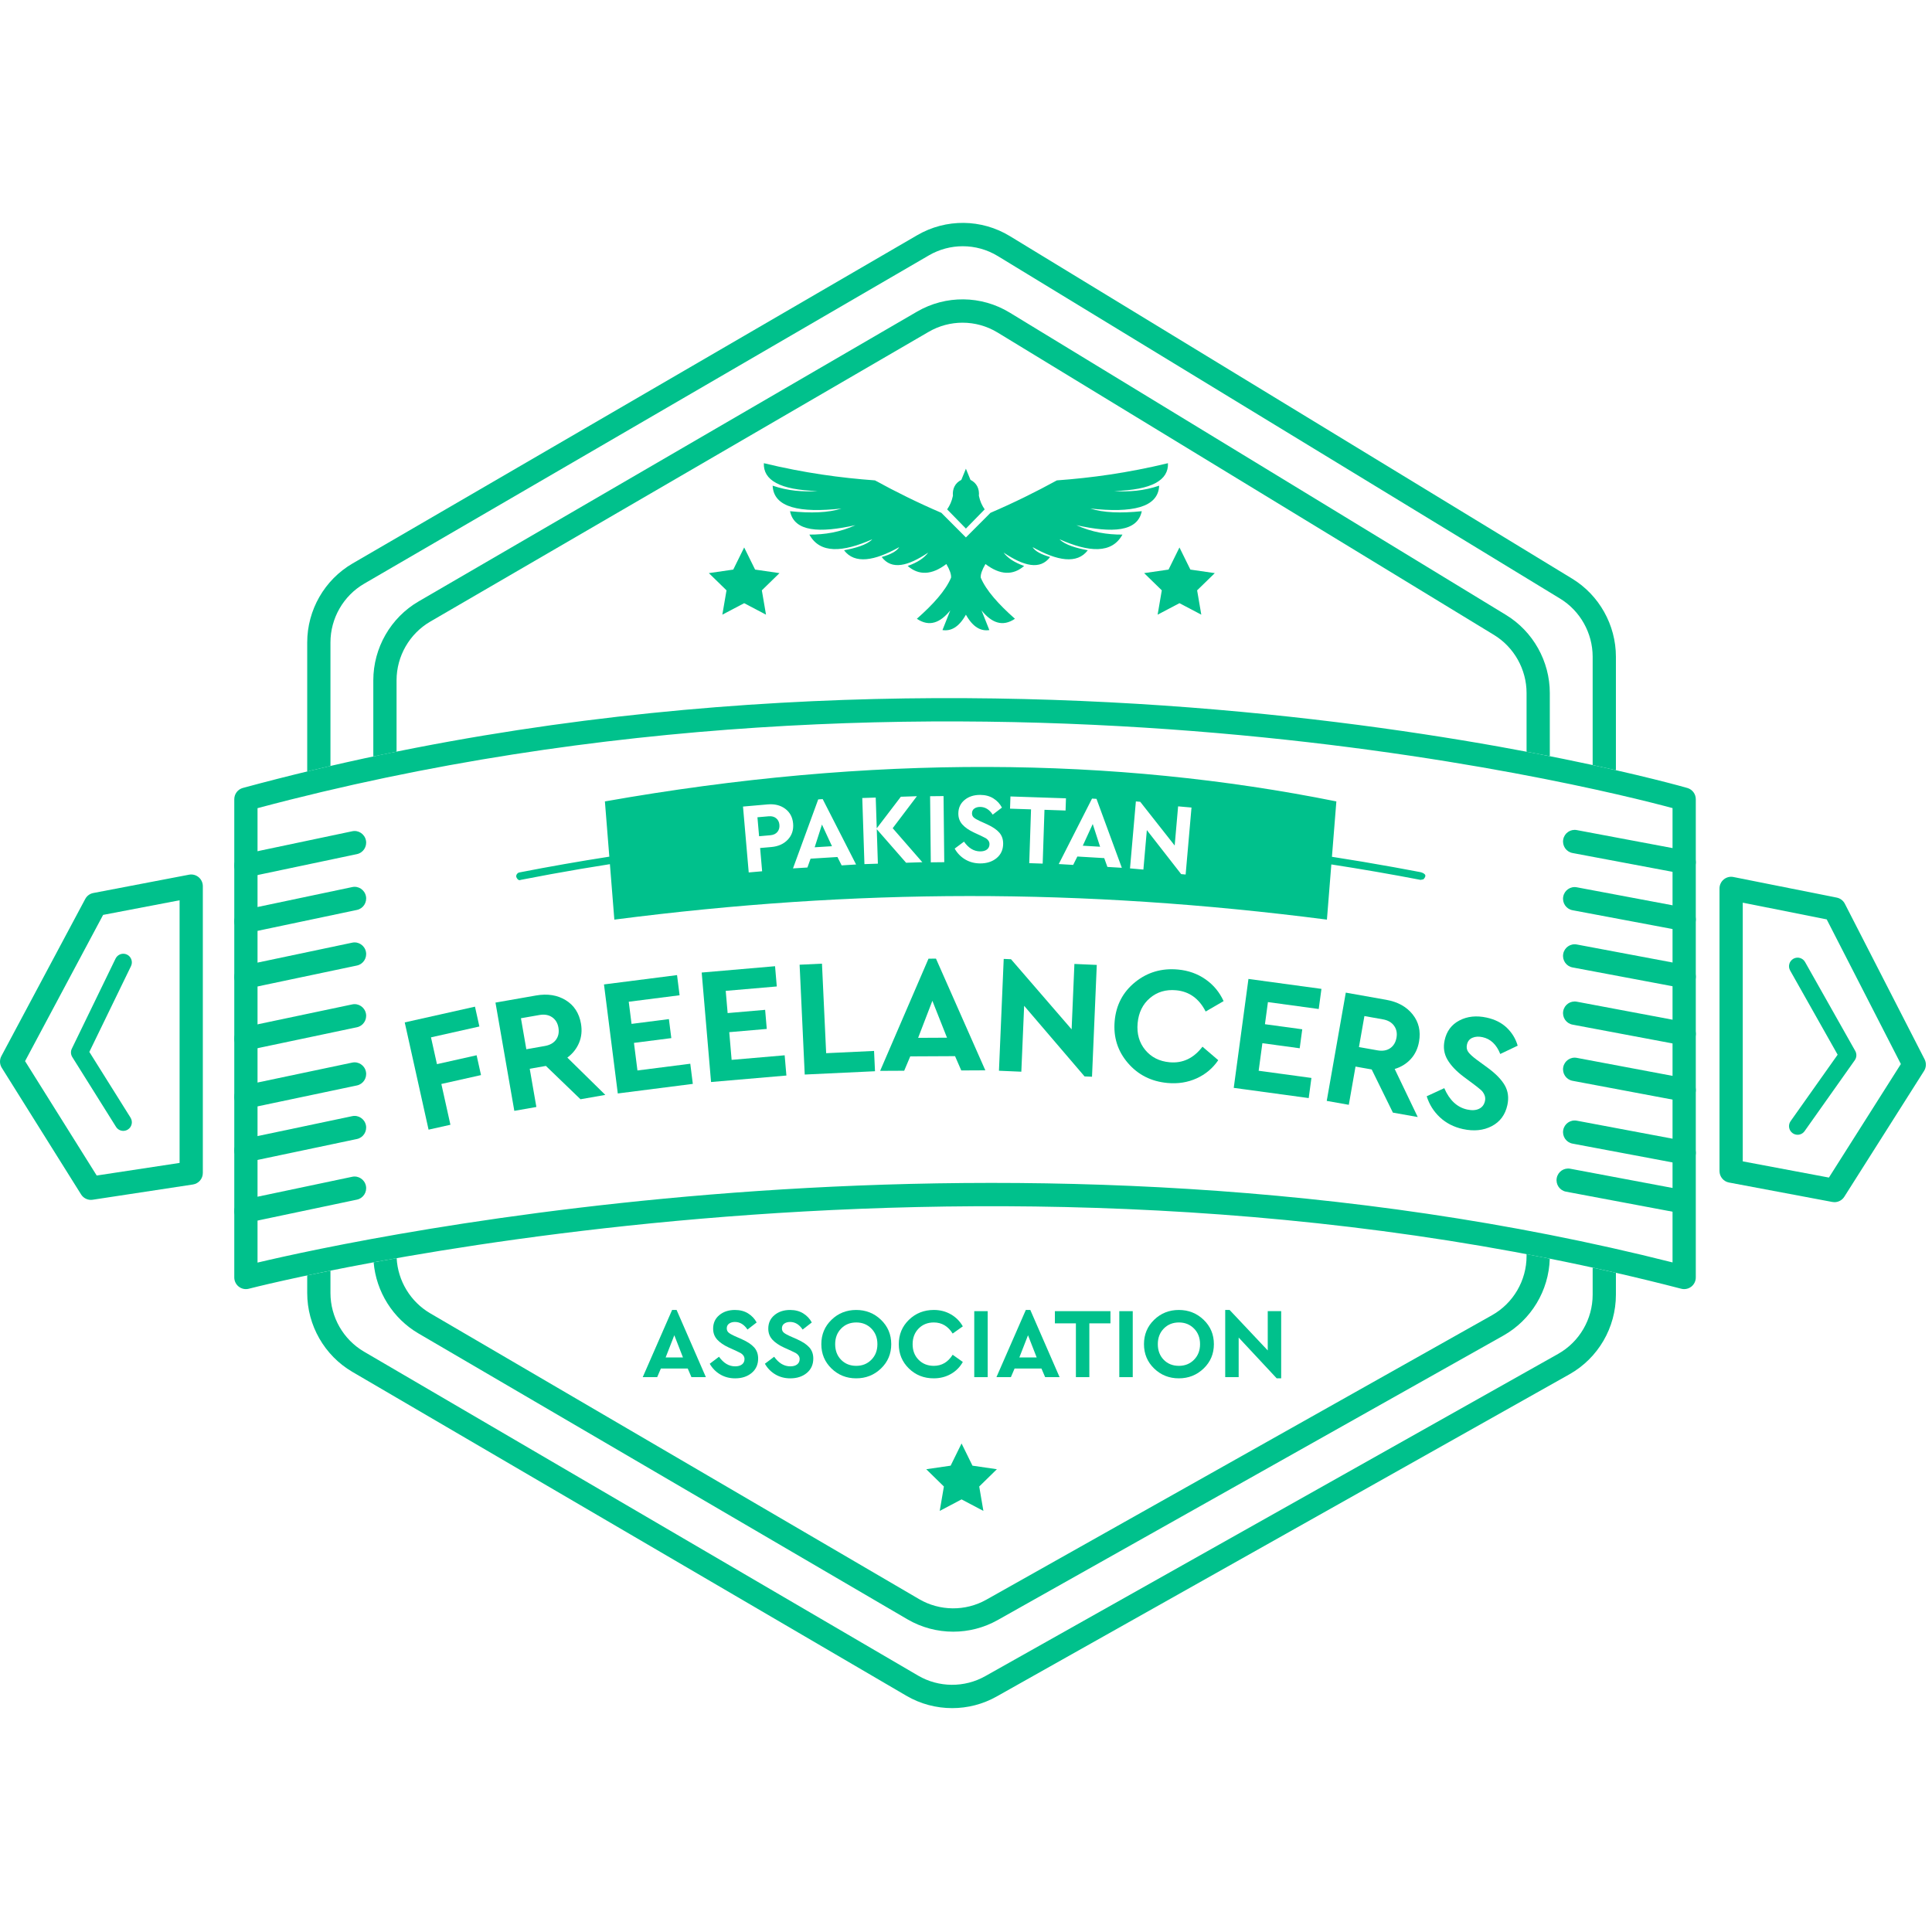 <?xml version="1.0" encoding="UTF-8" standalone="no"?>
<!DOCTYPE svg PUBLIC "-//W3C//DTD SVG 1.1//EN" "http://www.w3.org/Graphics/SVG/1.1/DTD/svg11.dtd">
<svg width="100%" height="100%" viewBox="0 0 1024 1024" version="1.1" xmlns="http://www.w3.org/2000/svg" xmlns:xlink="http://www.w3.org/1999/xlink" xml:space="preserve" xmlns:serif="http://www.serif.com/" style="fill-rule:evenodd;clip-rule:evenodd;stroke-linejoin:round;stroke-miterlimit:2;">
    <g id="Artboard1" transform="matrix(5.851,0,0,7.585,0,0)">
        <rect x="0" y="0" width="175" height="135" style="fill:none;"/>
        <clipPath id="_clip1">
            <rect x="0" y="0" width="175" height="135"/>
        </clipPath>
        <g clip-path="url(#_clip1)">
            <g transform="matrix(1.296,0,0,1,-1.13687e-13,0)">
                <circle cx="67.5" cy="67.5" r="67.5" style="fill:none;"/>
            </g>
            <g id="Hexagons" transform="matrix(1.002,0,0,0.776,-1.13687e-13,15.575)">
                <path d="M143.985,94.076C144.685,94.228 145.386,94.384 146.087,94.543L146.087,96.514C146.087,99.483 144.478,102.229 141.888,103.681L90.096,132.7C88.853,133.396 87.467,133.743 86.081,133.743C84.649,133.743 83.217,133.373 81.946,132.632L31.855,103.463C29.337,101.997 27.774,99.277 27.774,96.364L27.774,94.778C28.42,94.642 29.121,94.498 29.875,94.347L29.875,96.364C29.875,98.531 31.039,100.556 32.913,101.646L83.004,130.816C84.866,131.9 87.189,131.919 89.068,130.866L140.86,101.847C142.788,100.767 143.985,98.724 143.985,96.514L143.985,94.076ZM27.774,49.398L27.774,37.779C27.774,34.858 29.344,32.134 31.872,30.67L82.923,1.107C85.523,-0.399 88.733,-0.366 91.302,1.193L142.133,32.037C144.572,33.516 146.087,36.207 146.087,39.06L146.087,49.284C145.432,49.136 144.731,48.981 143.985,48.821L143.985,39.06C143.985,36.937 142.858,34.935 141.043,33.833L90.211,2.99C89.237,2.398 88.139,2.102 87.04,2.102C85.982,2.102 84.925,2.376 83.976,2.926L32.926,32.488C31.044,33.578 29.875,35.605 29.875,37.779L29.875,48.903C29.175,49.064 28.475,49.229 27.774,49.398Z" style="fill:rgb(0,193,140);fill-rule:nonzero;"/>
                <path d="M138.01,92.863C138.709,92.995 139.408,93.13 140.107,93.269C140.023,96.146 138.432,98.784 135.912,100.197L90.19,125.816C88.948,126.511 87.562,126.859 86.176,126.859C84.744,126.859 83.312,126.488 82.041,125.748L37.83,100.003C35.513,98.653 34.005,96.243 33.779,93.598C34.446,93.475 35.14,93.35 35.86,93.224C35.968,95.268 37.108,97.149 38.888,98.187L83.098,123.931C84.96,125.015 87.284,125.034 89.163,123.982L134.885,98.363C136.812,97.283 138.01,95.239 138.01,93.03L138.01,92.863ZM33.749,48.047L33.749,41.192C33.749,38.271 35.319,35.547 37.848,34.083L82.903,7.992C85.503,6.486 88.713,6.519 91.282,8.078L136.158,35.308C138.597,36.787 140.111,39.479 140.111,42.331L140.111,48.023C139.435,47.89 138.735,47.755 138.01,47.619L138.01,42.331C138.01,40.209 136.882,38.206 135.068,37.105L90.191,9.875C89.217,9.283 88.119,8.987 87.02,8.987C85.963,8.987 84.905,9.261 83.956,9.811L38.901,35.902C37.02,36.991 35.851,39.018 35.851,41.192L35.851,47.612C35.151,47.753 34.45,47.898 33.749,48.047Z" style="fill:rgb(0,193,140);fill-rule:nonzero;"/>
            </g>
            <g id="Left-Chevron" serif:id="Left Chevron" transform="matrix(1.002,0,0,0.776,-1.13687e-13,15.575)">
                <g transform="matrix(1,0,0,1,2.266,71.128)">
                    <path d="M0,4.354L6.477,14.655L13.97,13.52L13.97,-10.131L7.056,-8.814L0,4.354ZM5.954,16.848C5.596,16.848 5.259,16.666 5.064,16.357L-2.104,4.956C-2.306,4.636 -2.319,4.232 -2.141,3.9L5.44,-10.249C5.59,-10.529 5.858,-10.726 6.169,-10.785L14.824,-12.434C15.131,-12.494 15.449,-12.41 15.69,-12.211C15.932,-12.011 16.071,-11.714 16.071,-11.401L16.071,14.423C16.071,14.943 15.692,15.384 15.178,15.462L6.111,16.836C6.059,16.844 6.006,16.848 5.954,16.848" style="fill:rgb(0,193,140);fill-rule:nonzero;"/>
                </g>
                <g transform="matrix(1,0,0,1,11.146,65.703)">
                    <path d="M0,16.059C-0.258,16.059 -0.51,15.931 -0.658,15.696L-4.612,9.41C-4.754,9.183 -4.77,8.898 -4.652,8.657L-0.698,0.545C-0.51,0.16 -0.045,0 0.339,0.187C0.724,0.375 0.884,0.839 0.696,1.225L-3.069,8.949L0.656,14.87C0.884,15.233 0.775,15.712 0.412,15.94C0.284,16.02 0.141,16.059 0,16.059" style="fill:rgb(0,193,140);fill-rule:nonzero;"/>
                </g>
            </g>
            <g id="Right-Chevron" serif:id="Right Chevron" transform="matrix(1.002,0,0,0.776,-1.13687e-13,15.575)">
                <g transform="matrix(1,0,0,1,157.555,62.514)">
                    <path d="M0,21.994L7.788,23.453L14.294,13.229L7.59,0.205L0,-1.301L0,21.994ZM8.292,25.668C8.229,25.668 8.164,25.662 8.099,25.65L-1.245,23.899C-1.742,23.806 -2.102,23.372 -2.102,22.866L-2.102,-2.581C-2.102,-2.896 -1.961,-3.194 -1.718,-3.393C-1.474,-3.593 -1.153,-3.674 -0.846,-3.612L8.497,-1.757C8.812,-1.695 9.08,-1.493 9.227,-1.208L16.439,12.804C16.61,13.136 16.591,13.534 16.391,13.848L9.179,25.182C8.984,25.489 8.647,25.668 8.292,25.668" style="fill:rgb(0,193,140);fill-rule:nonzero;"/>
                </g>
                <g transform="matrix(1,0,0,1,162.512,66.053)">
                    <path d="M0,16.06C-0.156,16.06 -0.312,16.013 -0.449,15.916C-0.798,15.668 -0.88,15.184 -0.632,14.835L3.621,8.85L-0.674,1.268C-0.886,0.895 -0.754,0.422 -0.382,0.211C-0.011,0 0.464,0.13 0.675,0.503L5.214,8.514C5.362,8.776 5.346,9.1 5.171,9.346L0.633,15.733C0.481,15.946 0.243,16.06 0,16.06" style="fill:rgb(0,193,140);fill-rule:nonzero;"/>
                </g>
            </g>
            <g id="Banner" transform="matrix(1.002,0,0,0.776,-1.13687e-13,15.575)">
                <g transform="matrix(1,0,0,1,23.282,76.127)">
                    <path d="M0,-23.424L0,17.496C9.485,15.257 68.531,2.545 127.925,17.481L127.925,-23.43C120.646,-25.384 62.223,-39.975 0,-23.424M128.976,19.885C128.888,19.885 128.8,19.874 128.713,19.851C64.317,3.215 -0.142,19.682 -0.785,19.85C-1.1,19.932 -1.435,19.865 -1.693,19.665C-1.951,19.467 -2.102,19.159 -2.102,18.834L-2.102,-24.23C-2.102,-24.705 -1.783,-25.121 -1.325,-25.245C65.735,-43.356 128.642,-25.423 129.271,-25.239C129.719,-25.108 130.027,-24.697 130.027,-24.23L130.027,18.834C130.027,19.159 129.876,19.466 129.62,19.665C129.434,19.809 129.207,19.885 128.976,19.885" style="fill:rgb(0,193,140);fill-rule:nonzero;"/>
                </g>
                <g transform="matrix(1,0,0,1,152.259,54.569)">
                    <path d="M0,4.046C-0.064,4.046 -0.129,4.04 -0.194,4.027L-10.095,2.173C-10.666,2.067 -11.041,1.517 -10.934,0.947C-10.828,0.377 -10.28,0 -9.708,0.108L0.192,1.962C0.763,2.068 1.139,2.618 1.032,3.188C0.937,3.693 0.496,4.046 0,4.046" style="fill:rgb(0,193,140);fill-rule:nonzero;"/>
                </g>
                <g transform="matrix(1,0,0,1,152.259,59.721)">
                    <path d="M0,4.045C-0.064,4.045 -0.129,4.039 -0.194,4.026L-10.095,2.172C-10.666,2.066 -11.041,1.516 -10.934,0.946C-10.828,0.376 -10.28,0 -9.708,0.107L0.192,1.961C0.763,2.067 1.139,2.617 1.032,3.187C0.937,3.692 0.496,4.045 0,4.045" style="fill:rgb(0,193,140);fill-rule:nonzero;"/>
                </g>
                <g transform="matrix(1,0,0,1,152.259,64.872)">
                    <path d="M0,4.045C-0.064,4.045 -0.129,4.039 -0.194,4.026L-10.095,2.172C-10.666,2.066 -11.041,1.516 -10.934,0.946C-10.828,0.376 -10.28,0 -9.708,0.107L0.192,1.961C0.763,2.067 1.139,2.617 1.032,3.187C0.937,3.692 0.496,4.045 0,4.045" style="fill:rgb(0,193,140);fill-rule:nonzero;"/>
                </g>
                <g transform="matrix(1,0,0,1,152.259,70.024)">
                    <path d="M0,4.044C-0.064,4.044 -0.129,4.038 -0.194,4.025L-10.095,2.171C-10.666,2.065 -11.041,1.515 -10.934,0.945C-10.828,0.374 -10.28,0 -9.708,0.106L0.192,1.96C0.763,2.066 1.139,2.616 1.032,3.186C0.937,3.691 0.496,4.044 0,4.044" style="fill:rgb(0,193,140);fill-rule:nonzero;"/>
                </g>
                <g transform="matrix(1,0,0,1,152.259,75.081)">
                    <path d="M0,4.045C-0.064,4.045 -0.129,4.039 -0.194,4.026L-10.095,2.172C-10.666,2.066 -11.041,1.516 -10.934,0.946C-10.828,0.376 -10.28,0 -9.708,0.107L0.192,1.961C0.763,2.067 1.139,2.617 1.032,3.187C0.937,3.692 0.496,4.045 0,4.045" style="fill:rgb(0,193,140);fill-rule:nonzero;"/>
                </g>
                <g transform="matrix(1,0,0,1,152.259,80.738)">
                    <path d="M0,4.045C-0.064,4.045 -0.129,4.039 -0.194,4.026L-10.095,2.172C-10.666,2.066 -11.041,1.516 -10.934,0.946C-10.828,0.376 -10.28,0 -9.708,0.107L0.192,1.961C0.763,2.067 1.139,2.617 1.032,3.187C0.937,3.692 0.496,4.045 0,4.045" style="fill:rgb(0,193,140);fill-rule:nonzero;"/>
                </g>
                <g transform="matrix(1,0,0,1,151.671,85.064)">
                    <path d="M0,4.046C-0.064,4.046 -0.129,4.04 -0.194,4.027L-10.095,2.173C-10.666,2.067 -11.041,1.517 -10.934,0.947C-10.828,0.377 -10.282,0 -9.708,0.108L0.192,1.962C0.763,2.068 1.139,2.618 1.032,3.188C0.937,3.693 0.496,4.046 0,4.046" style="fill:rgb(0,193,140);fill-rule:nonzero;"/>
                </g>
                <g transform="matrix(1,0,0,1,22.23,54.658)">
                    <path d="M0,4.266C-0.487,4.266 -0.924,3.926 -1.027,3.431C-1.146,2.863 -0.783,2.306 -0.215,2.186L9.607,0.126C10.174,0 10.732,0.371 10.851,0.938C10.97,1.506 10.606,2.063 10.039,2.183L0.217,4.243C0.144,4.259 0.071,4.266 0,4.266" style="fill:rgb(0,193,140);fill-rule:nonzero;"/>
                </g>
                <g transform="matrix(1,0,0,1,22.23,59.684)">
                    <path d="M0,4.266C-0.487,4.266 -0.924,3.926 -1.027,3.431C-1.146,2.863 -0.783,2.306 -0.215,2.186L9.607,0.126C10.174,0 10.732,0.37 10.851,0.938C10.97,1.506 10.606,2.063 10.039,2.183L0.217,4.243C0.144,4.259 0.071,4.266 0,4.266" style="fill:rgb(0,193,140);fill-rule:nonzero;"/>
                </g>
                <g transform="matrix(1,0,0,1,22.23,64.692)">
                    <path d="M0,4.264C-0.487,4.264 -0.924,3.924 -1.027,3.429C-1.146,2.861 -0.783,2.304 -0.215,2.184L9.607,0.124C10.174,0 10.732,0.368 10.851,0.936C10.97,1.504 10.606,2.061 10.039,2.181L0.217,4.241C0.144,4.257 0.071,4.264 0,4.264" style="fill:rgb(0,193,140);fill-rule:nonzero;"/>
                </g>
                <g transform="matrix(1,0,0,1,22.23,70.25)">
                    <path d="M0,4.265C-0.487,4.265 -0.924,3.925 -1.027,3.43C-1.146,2.862 -0.783,2.305 -0.215,2.185L9.607,0.125C10.174,0 10.732,0.369 10.851,0.937C10.97,1.505 10.606,2.062 10.039,2.182L0.217,4.242C0.144,4.258 0.071,4.265 0,4.265" style="fill:rgb(0,193,140);fill-rule:nonzero;"/>
                </g>
                <g transform="matrix(1,0,0,1,22.23,75.491)">
                    <path d="M0,4.264C-0.487,4.264 -0.924,3.924 -1.027,3.429C-1.146,2.861 -0.783,2.304 -0.215,2.184L9.607,0.124C10.174,0 10.732,0.368 10.851,0.936C10.97,1.504 10.606,2.061 10.039,2.181L0.217,4.241C0.144,4.257 0.071,4.264 0,4.264" style="fill:rgb(0,193,140);fill-rule:nonzero;"/>
                </g>
                <g transform="matrix(1,0,0,1,22.23,80.315)">
                    <path d="M0,4.263C-0.487,4.263 -0.924,3.923 -1.027,3.428C-1.146,2.86 -0.783,2.303 -0.215,2.183L9.607,0.123C10.174,0 10.732,0.367 10.851,0.935C10.97,1.503 10.606,2.06 10.039,2.18L0.217,4.24C0.144,4.256 0.071,4.263 0,4.263" style="fill:rgb(0,193,140);fill-rule:nonzero;"/>
                </g>
                <g transform="matrix(1,0,0,1,22.23,85.774)">
                    <path d="M0,4.263C-0.487,4.263 -0.924,3.923 -1.027,3.428C-1.146,2.859 -0.783,2.303 -0.215,2.183L9.607,0.123C10.174,0 10.732,0.368 10.851,0.936C10.97,1.504 10.606,2.061 10.039,2.18L0.217,4.24C0.144,4.256 0.071,4.263 0,4.263" style="fill:rgb(0,193,140);fill-rule:nonzero;"/>
                </g>
            </g>
            <g id="Association" transform="matrix(1.002,0,0,0.776,-1.13687e-13,15.575)">
                <g transform="matrix(1,0,0,1,60.961,101.66)">
                    <path d="M0,-1.494L-0.783,0.505L0.783,0.505L0,-1.494ZM1.215,1.504L-1.215,1.504L-1.548,2.278L-2.854,2.278L-0.198,-3.772L0.207,-3.772L2.854,2.278L1.549,2.278L1.215,1.504Z" style="fill:rgb(0,193,140);fill-rule:nonzero;"/>
                </g>
                <g transform="matrix(1,0,0,1,67.626,103.741)">
                    <path d="M0,-5.546C0.333,-5.342 0.593,-5.069 0.779,-4.727L-0.049,-4.088C-0.355,-4.544 -0.733,-4.772 -1.184,-4.772C-1.394,-4.772 -1.569,-4.722 -1.71,-4.623C-1.852,-4.524 -1.922,-4.382 -1.922,-4.195C-1.922,-4.04 -1.869,-3.915 -1.764,-3.822C-1.659,-3.729 -1.481,-3.626 -1.229,-3.511L-0.554,-3.214C-0.055,-2.992 0.314,-2.748 0.554,-2.481C0.794,-2.213 0.914,-1.879 0.914,-1.477C0.914,-0.937 0.719,-0.504 0.329,-0.18C-0.062,0.143 -0.56,0.306 -1.166,0.306C-1.67,0.306 -2.122,0.187 -2.521,-0.05C-2.92,-0.287 -3.233,-0.607 -3.461,-1.009L-2.624,-1.639C-2.21,-1.063 -1.724,-0.775 -1.166,-0.775C-0.901,-0.775 -0.694,-0.833 -0.544,-0.95C-0.395,-1.067 -0.319,-1.228 -0.319,-1.432C-0.319,-1.552 -0.354,-1.658 -0.423,-1.752C-0.492,-1.844 -0.57,-1.915 -0.657,-1.963C-0.744,-2.011 -0.884,-2.08 -1.076,-2.17L-1.715,-2.458C-2.177,-2.668 -2.533,-2.908 -2.782,-3.178C-3.031,-3.448 -3.155,-3.778 -3.155,-4.169C-3.155,-4.673 -2.969,-5.079 -2.597,-5.388C-2.225,-5.697 -1.754,-5.852 -1.184,-5.852C-0.728,-5.852 -0.333,-5.75 0,-5.546" style="fill:rgb(0,193,140);fill-rule:nonzero;"/>
                </g>
                <g transform="matrix(1,0,0,1,72.612,103.741)">
                    <path d="M0,-5.546C0.333,-5.342 0.593,-5.069 0.779,-4.727L-0.049,-4.088C-0.355,-4.544 -0.733,-4.772 -1.184,-4.772C-1.394,-4.772 -1.569,-4.722 -1.71,-4.623C-1.852,-4.524 -1.922,-4.382 -1.922,-4.195C-1.922,-4.04 -1.869,-3.915 -1.764,-3.822C-1.659,-3.729 -1.481,-3.626 -1.229,-3.511L-0.554,-3.214C-0.055,-2.992 0.314,-2.748 0.554,-2.481C0.794,-2.213 0.914,-1.879 0.914,-1.477C0.914,-0.937 0.719,-0.504 0.329,-0.18C-0.062,0.143 -0.56,0.306 -1.166,0.306C-1.67,0.306 -2.122,0.187 -2.521,-0.05C-2.92,-0.287 -3.233,-0.607 -3.461,-1.009L-2.624,-1.639C-2.21,-1.063 -1.724,-0.775 -1.166,-0.775C-0.901,-0.775 -0.694,-0.833 -0.544,-0.95C-0.395,-1.067 -0.319,-1.228 -0.319,-1.432C-0.319,-1.552 -0.354,-1.658 -0.423,-1.752C-0.492,-1.844 -0.57,-1.915 -0.657,-1.963C-0.744,-2.011 -0.884,-2.08 -1.076,-2.17L-1.715,-2.458C-2.177,-2.668 -2.533,-2.908 -2.782,-3.178C-3.031,-3.448 -3.155,-3.778 -3.155,-4.169C-3.155,-4.673 -2.969,-5.079 -2.597,-5.388C-2.225,-5.697 -1.754,-5.852 -1.184,-5.852C-0.728,-5.852 -0.333,-5.75 0,-5.546" style="fill:rgb(0,193,140);fill-rule:nonzero;"/>
                </g>
                <g transform="matrix(1,0,0,1,76.045,102.372)">
                    <path d="M0,-2.809C-0.36,-2.443 -0.541,-1.975 -0.541,-1.404C-0.541,-0.828 -0.362,-0.359 -0.005,0.004C0.353,0.368 0.81,0.549 1.368,0.549C1.915,0.549 2.369,0.366 2.732,0C3.095,-0.366 3.277,-0.834 3.277,-1.404C3.277,-1.975 3.095,-2.443 2.732,-2.809C2.369,-3.175 1.915,-3.358 1.368,-3.358C0.816,-3.358 0.36,-3.175 0,-2.809M3.601,-3.597C4.219,-3.005 4.528,-2.275 4.528,-1.404C4.528,-0.534 4.219,0.196 3.601,0.788C2.983,1.379 2.235,1.674 1.359,1.674C0.483,1.674 -0.261,1.379 -0.874,0.788C-1.486,0.196 -1.792,-0.534 -1.792,-1.404C-1.792,-2.275 -1.486,-3.005 -0.874,-3.597C-0.261,-4.188 0.483,-4.483 1.359,-4.483C2.235,-4.483 2.983,-4.188 3.601,-3.597" style="fill:rgb(0,193,140);fill-rule:nonzero;"/>
                </g>
                <g transform="matrix(1,0,0,1,85.959,103.654)">
                    <path d="M0,-5.374C0.459,-5.113 0.821,-4.751 1.085,-4.289L0.167,-3.641C-0.253,-4.307 -0.821,-4.64 -1.535,-4.64C-2.093,-4.64 -2.552,-4.457 -2.912,-4.091C-3.272,-3.725 -3.453,-3.254 -3.453,-2.678C-3.453,-2.107 -3.272,-1.641 -2.912,-1.278C-2.552,-0.915 -2.093,-0.733 -1.535,-0.733C-0.821,-0.733 -0.253,-1.066 0.167,-1.732L1.085,-1.084C0.827,-0.622 0.467,-0.26 0.004,0.001C-0.458,0.262 -0.974,0.392 -1.544,0.392C-2.432,0.392 -3.181,0.097 -3.79,-0.495C-4.399,-1.086 -4.704,-1.816 -4.704,-2.686C-4.704,-3.557 -4.398,-4.288 -3.786,-4.879C-3.173,-5.47 -2.423,-5.766 -1.535,-5.766C-0.971,-5.766 -0.459,-5.635 0,-5.374" style="fill:rgb(0,193,140);fill-rule:nonzero;"/>
                </g>
                <g transform="matrix(-1,0,0,1,294.693,-15.761)">
                    <rect x="205.4" y="113.758" width="1.215" height="5.942" style="fill:rgb(0,193,140);"/>
                </g>
                <g transform="matrix(1,0,0,1,92.938,101.66)">
                    <path d="M0,-1.494L-0.783,0.505L0.783,0.505L0,-1.494ZM1.215,1.504L-1.215,1.504L-1.548,2.278L-2.854,2.278L-0.198,-3.772L0.207,-3.772L2.854,2.278L1.549,2.278L1.215,1.504Z" style="fill:rgb(0,193,140);fill-rule:nonzero;"/>
                </g>
                <g transform="matrix(1,0,0,1,100.391,102.839)">
                    <path d="M0,-3.744L-1.909,-3.744L-1.909,1.099L-3.124,1.099L-3.124,-3.744L-5.023,-3.744L-5.023,-4.843L0,-4.843L0,-3.744Z" style="fill:rgb(0,193,140);fill-rule:nonzero;"/>
                </g>
                <g transform="matrix(-1,0,0,1,320.919,-15.761)">
                    <rect x="218.513" y="113.758" width="1.215" height="5.942" style="fill:rgb(0,193,140);"/>
                </g>
                <g transform="matrix(1,0,0,1,105.214,102.372)">
                    <path d="M0,-2.809C-0.36,-2.443 -0.541,-1.975 -0.541,-1.404C-0.541,-0.828 -0.362,-0.359 -0.005,0.004C0.353,0.368 0.81,0.549 1.368,0.549C1.915,0.549 2.369,0.366 2.732,0C3.095,-0.366 3.277,-0.834 3.277,-1.404C3.277,-1.975 3.095,-2.443 2.732,-2.809C2.369,-3.175 1.915,-3.358 1.368,-3.358C0.816,-3.358 0.36,-3.175 0,-2.809M3.601,-3.597C4.219,-3.005 4.528,-2.275 4.528,-1.404C4.528,-0.534 4.219,0.196 3.601,0.788C2.983,1.379 2.235,1.674 1.359,1.674C0.483,1.674 -0.261,1.379 -0.874,0.788C-1.486,0.196 -1.792,-0.534 -1.792,-1.404C-1.792,-2.275 -1.486,-3.005 -0.874,-3.597C-0.261,-4.188 0.483,-4.483 1.359,-4.483C2.235,-4.483 2.983,-4.188 3.601,-3.597" style="fill:rgb(0,193,140);fill-rule:nonzero;"/>
                </g>
                <g transform="matrix(1,0,0,1,115.826,103.938)">
                    <path d="M0,-5.942L0,0.108L-0.405,0.108L-3.844,-3.565L-3.844,0L-5.06,0L-5.06,-6.05L-4.663,-6.05L-1.215,-2.404L-1.215,-5.942L0,-5.942Z" style="fill:rgb(0,193,140);fill-rule:nonzero;"/>
                </g>
                <g transform="matrix(1,0,0,1,86.93,115.984)">
                    <path d="M0,-6.074L0.987,-4.074L3.194,-3.754L1.597,-2.198L1.974,0L0,-1.037L-1.974,0L-1.597,-2.198L-3.193,-3.754L-0.987,-4.074L0,-6.074Z" style="fill:rgb(0,193,140);fill-rule:nonzero;"/>
                </g>
            </g>
            <g id="Freelancers" transform="matrix(1.002,0,0,0.776,-1.13687e-13,15.575)">
                <g transform="matrix(1,0,0,1,43.339,79.868)">
                    <path d="M0,-7.505L-4.375,-6.528L-3.836,-4.114L-0.251,-4.914L0.147,-3.129L-3.438,-2.329L-2.619,1.344L-4.594,1.785L-6.749,-7.873L-0.398,-9.29L0,-7.505Z" style="fill:rgb(0,193,140);fill-rule:nonzero;"/>
                </g>
                <g transform="matrix(1,0,0,1,47.583,74.938)">
                    <path d="M0,-0.526L1.669,-0.818C2.132,-0.899 2.471,-1.089 2.688,-1.391C2.904,-1.693 2.975,-2.055 2.901,-2.479C2.829,-2.892 2.637,-3.204 2.327,-3.413C2.016,-3.623 1.634,-3.688 1.182,-3.609L-0.487,-3.318L0,-0.526ZM4.896,3.977L1.769,0.976L0.307,1.231L0.908,4.673L-1.086,5.021L-2.789,-4.727L0.875,-5.367C1.909,-5.547 2.803,-5.407 3.559,-4.945C4.314,-4.484 4.774,-3.78 4.939,-2.835C5.048,-2.214 4.991,-1.638 4.769,-1.108C4.547,-0.577 4.193,-0.132 3.708,0.227L7.141,3.585L4.896,3.977Z" style="fill:rgb(0,193,140);fill-rule:nonzero;"/>
                </g>
                <g transform="matrix(1,0,0,1,61.439,76.579)">
                    <path d="M0,-7.029L-4.597,-6.445L-4.344,-4.451L-0.966,-4.881L-0.749,-3.17L-4.126,-2.74L-3.81,-0.256L0.966,-0.863L1.196,0.952L-5.587,1.815L-6.836,-8.004L-0.231,-8.844L0,-7.029Z" style="fill:rgb(0,193,140);fill-rule:nonzero;"/>
                </g>
                <g transform="matrix(1,0,0,1,70.226,75.54)">
                    <path d="M0,-6.782L-4.616,-6.386L-4.444,-4.385L-1.053,-4.676L-0.906,-2.957L-4.297,-2.666L-4.083,-0.172L0.712,-0.583L0.869,1.239L-5.943,1.823L-6.789,-8.035L-0.157,-8.605L0,-6.782Z" style="fill:rgb(0,193,140);fill-rule:nonzero;"/>
                </g>
                <g transform="matrix(1,0,0,1,74.689,68.628)">
                    <path d="M0,6.139L4.33,5.936L4.416,7.764L-1.937,8.062L-2.4,-1.828L-0.378,-1.923L0,6.139Z" style="fill:rgb(0,193,140);fill-rule:nonzero;"/>
                </g>
                <g transform="matrix(1,0,0,1,84.292,72.562)">
                    <path d="M0,-2.513L-1.288,0.823L1.322,0.81L0,-2.513ZM2.05,2.472L-2,2.492L-2.548,3.785L-4.723,3.796L-0.35,-6.306L0.326,-6.309L4.787,3.748L2.612,3.759L2.05,2.472Z" style="fill:rgb(0,193,140);fill-rule:nonzero;"/>
                </g>
                <g transform="matrix(1,0,0,1,99.155,76.347)">
                    <path d="M0,-9.529L-0.431,0.54L-1.105,0.512L-6.567,-5.847L-6.821,0.087L-8.844,0L-8.414,-10.069L-7.754,-10.041L-2.275,-3.727L-2.023,-9.616L0,-9.529Z" style="fill:rgb(0,193,140);fill-rule:nonzero;"/>
                </g>
                <g transform="matrix(1,0,0,1,108.984,76.52)">
                    <path d="M0,-8.405C0.722,-7.903 1.268,-7.248 1.636,-6.442L0.015,-5.505C-0.582,-6.673 -1.473,-7.311 -2.658,-7.419C-3.584,-7.504 -4.374,-7.269 -5.026,-6.716C-5.679,-6.163 -6.049,-5.408 -6.136,-4.452C-6.222,-3.506 -5.993,-2.704 -5.451,-2.048C-4.908,-1.391 -4.173,-1.02 -3.247,-0.936C-2.062,-0.828 -1.071,-1.296 -0.273,-2.338L1.153,-1.123C0.655,-0.395 0.003,0.15 -0.803,0.514C-1.609,0.877 -2.486,1.016 -3.432,0.93C-4.906,0.796 -6.104,0.193 -7.025,-0.88C-7.947,-1.953 -8.342,-3.212 -8.211,-4.655C-8.08,-6.1 -7.461,-7.266 -6.356,-8.155C-5.251,-9.043 -3.962,-9.421 -2.488,-9.286C-1.552,-9.201 -0.723,-8.907 0,-8.405" style="fill:rgb(0,193,140);fill-rule:nonzero;"/>
                </g>
                <g transform="matrix(1,0,0,1,119.22,76.101)">
                    <path d="M0,-5.312L-4.592,-5.935L-4.862,-3.943L-1.489,-3.486L-1.72,-1.777L-5.094,-2.234L-5.43,0.248L-0.66,0.895L-0.905,2.708L-7.683,1.789L-6.353,-8.02L0.246,-7.125L0,-5.312Z" style="fill:rgb(0,193,140);fill-rule:nonzero;"/>
                </g>
                <g transform="matrix(1,0,0,1,122.857,75.614)">
                    <path d="M0,-1.398L1.669,-1.104C2.132,-1.022 2.516,-1.086 2.822,-1.295C3.128,-1.505 3.319,-1.822 3.394,-2.246C3.467,-2.659 3.393,-3.018 3.172,-3.32C2.952,-3.624 2.615,-3.815 2.162,-3.895L0.493,-4.19L0,-1.398ZM3.069,4.505L1.152,0.618L-0.311,0.359L-0.918,3.801L-2.913,3.449L-1.19,-6.3L2.473,-5.653C3.506,-5.47 4.3,-5.033 4.853,-4.341C5.406,-3.649 5.599,-2.831 5.432,-1.886C5.323,-1.265 5.073,-0.743 4.684,-0.319C4.294,0.104 3.81,0.402 3.231,0.574L5.314,4.902L3.069,4.505Z" style="fill:rgb(0,193,140);fill-rule:nonzero;"/>
                </g>
                <g transform="matrix(1,0,0,1,136.229,80.694)">
                    <path d="M0,-8.213C0.47,-7.762 0.796,-7.226 0.978,-6.603L-0.597,-5.855C-0.935,-6.706 -1.469,-7.212 -2.203,-7.371C-2.545,-7.445 -2.848,-7.427 -3.113,-7.316C-3.378,-7.204 -3.543,-6.997 -3.609,-6.694C-3.665,-6.44 -3.623,-6.218 -3.485,-6.03C-3.347,-5.841 -3.093,-5.609 -2.722,-5.334L-1.728,-4.611C-0.995,-4.073 -0.48,-3.544 -0.184,-3.024C0.112,-2.504 0.189,-1.916 0.047,-1.261C-0.145,-0.381 -0.615,0.253 -1.366,0.643C-2.116,1.033 -2.984,1.12 -3.972,0.906C-4.793,0.727 -5.487,0.374 -6.053,-0.153C-6.619,-0.681 -7.017,-1.313 -7.246,-2.048L-5.659,-2.778C-5.188,-1.693 -4.499,-1.052 -3.589,-0.854C-3.159,-0.76 -2.801,-0.782 -2.515,-0.92C-2.229,-1.057 -2.05,-1.293 -1.978,-1.625C-1.936,-1.82 -1.954,-2.006 -2.033,-2.182C-2.113,-2.358 -2.215,-2.501 -2.34,-2.609C-2.464,-2.718 -2.667,-2.88 -2.948,-3.095L-3.887,-3.791C-4.565,-4.296 -5.06,-4.814 -5.37,-5.342C-5.68,-5.87 -5.766,-6.452 -5.627,-7.087C-5.449,-7.908 -5.002,-8.505 -4.286,-8.876C-3.571,-9.248 -2.749,-9.333 -1.82,-9.131C-1.077,-8.969 -0.47,-8.663 0,-8.213" style="fill:rgb(0,193,140);fill-rule:nonzero;"/>
                </g>
            </g>
            <g transform="matrix(0.171,0,0,0.132,0,-1.77636e-15)">
                <g id="Pakistan">
                    <path id="Shape-with-letters-cutout" serif:id="Shape with letters cutout" d="M322.782,453.495L320.445,424.25C461.896,399.234 590.378,400.617 707.931,424.25L705.588,453.565C716.538,455.259 727.465,457.093 738.366,459.066C742.105,459.743 745.841,460.436 749.574,461.146C750.196,461.264 750.819,461.383 751.442,461.502C751.936,461.597 753.642,461.771 754.586,462.703C754.586,462.703 755.997,463.511 754.052,465.48L752.553,465.789C736.827,462.766 721.062,460.04 705.265,457.61L702.931,486.825C572.476,470.018 453.339,470.345 325.445,486.825L323.099,457.465C317.891,458.277 312.686,459.124 307.488,460.005C296.902,461.799 286.343,463.737 275.828,465.788C275.828,465.788 274.486,466.657 273.482,464.208L273.485,463.427C273.785,462.712 273.79,462.704 274.34,462.158L275.063,461.862C290.922,458.769 306.83,455.978 322.782,453.495ZM631.189,427.489L628.086,462.946L625.717,462.734L607.536,439.434L605.706,460.325L598.616,459.701L601.724,424.25L604.035,424.45L622.28,447.597L624.098,426.865L631.189,427.489ZM415.94,428.128C418.456,429.99 419.852,432.605 420.151,435.985C420.439,439.331 419.512,442.158 417.365,444.461C415.207,446.758 412.292,448.071 408.609,448.395L402.668,448.913L403.736,461.229L396.634,461.847L393.601,426.974L406.651,425.831C410.334,425.507 413.43,426.273 415.94,428.128ZM443.628,453.677L429.395,454.561L427.729,459.237L420.081,459.708L433.447,423.18L435.817,423.027L453.505,457.635L445.857,458.112L443.628,453.677ZM584.957,454.264L570.724,453.421L568.507,457.862L560.865,457.409L578.494,422.753L580.864,422.895L594.282,459.388L586.64,458.928L584.957,454.264ZM479.996,456.717L464.461,438.965L465.053,457.206L457.927,457.441L456.784,422.45L463.909,422.214L464.449,438.488L477.216,421.773L485.72,421.496L472.9,438.423L488.6,456.434L479.996,456.717ZM564.477,429.068L553.305,428.691L552.355,457.174L545.235,456.932L546.185,428.455L535.059,428.084L535.276,421.623L564.688,422.607L564.477,429.068ZM526.244,422.658C528.191,423.877 529.698,425.491 530.772,427.517L525.886,431.245C524.115,428.548 521.904,427.187 519.265,427.164C518.033,427.152 517.001,427.435 516.168,428.012C515.341,428.589 514.919,429.425 514.907,430.521C514.902,431.44 515.207,432.176 515.816,432.73C516.426,433.283 517.47,433.902 518.942,434.585L522.889,436.364C525.798,437.695 527.957,439.155 529.352,440.734C530.748,442.318 531.434,444.297 531.417,446.665C531.387,449.845 530.226,452.384 527.927,454.274C525.622,456.165 522.69,457.096 519.136,457.072C516.18,457.043 513.535,456.324 511.207,454.91C508.878,453.497 507.055,451.6 505.735,449.221L510.673,445.546C513.078,448.962 515.91,450.682 519.189,450.705C520.737,450.717 521.951,450.387 522.837,449.704C523.722,449.021 524.174,448.078 524.18,446.877C524.185,446.17 523.986,445.54 523.587,444.992C523.188,444.438 522.731,444.014 522.227,443.732C521.722,443.443 520.901,443.031 519.775,442.489L516.045,440.763C513.342,439.509 511.265,438.077 509.823,436.475C508.374,434.873 507.659,432.924 507.676,430.627C507.7,427.653 508.808,425.267 511.002,423.465C513.201,421.663 515.975,420.773 519.318,420.803C521.992,420.82 524.297,421.439 526.244,422.658ZM492.713,421.5L499.841,421.423L500.214,456.421L493.086,456.497L492.713,421.5ZM435.429,436.497L431.565,448.529L440.737,447.964L435.429,436.497ZM578.87,436.217L573.597,447.697L582.77,448.238L578.87,436.217ZM401.249,432.64L402.123,442.682L408.07,442.158C409.718,442.011 410.967,441.433 411.812,440.42C412.662,439.401 413.02,438.141 412.891,436.627C412.762,435.143 412.181,433.989 411.155,433.152C410.128,432.322 408.809,431.98 407.196,432.122L401.249,432.64Z" style="fill:rgb(0,193,140);"/>
                </g>
            </g>
            <g transform="matrix(1.002,0,0,0.773,67.412,42.951)">
                <path d="M0,-6.075L0.987,-4.075L3.193,-3.755L1.597,-2.199L1.974,0L0,-1.038L-1.974,0L-1.597,-2.199L-3.193,-3.755L-0.987,-4.075L0,-6.075Z" style="fill:rgb(0,193,140);fill-rule:nonzero;"/>
            </g>
            <g transform="matrix(1.002,0,0,0.773,106.843,42.951)">
                <path d="M0,-6.075L0.987,-4.075L3.194,-3.755L1.597,-2.199L1.974,0L0,-1.038L-1.974,0L-1.597,-2.199L-3.193,-3.755L-0.987,-4.075L0,-6.075Z" style="fill:rgb(0,193,140);fill-rule:nonzero;"/>
            </g>
            <g transform="matrix(0.104,0,0,0.08,64.098,21.474)">
                <path d="M225,201.008L246.408,179.503C266.905,170.673 286.05,161.167 304.222,151.175C334.042,148.991 365.653,144.734 400.994,136.159C401.598,150.862 387.362,159.53 354.126,160.475C367.197,161.388 380.268,160.271 393.339,155.792C392.517,175.057 369.546,179.748 333.396,175.77C344.726,179.463 359.979,179.976 378.189,178.092C374.509,196.147 352.503,197.292 321.22,190.287C334.724,196.475 348.066,198.607 361.337,198.519C352.185,215.331 332.412,214.147 306.525,202.604C311.29,207.608 321.732,210.458 331.149,212.207C321.857,224.593 304.461,221.492 283.083,209.472C285.24,213.041 290.613,215.92 298.354,218.094C289.698,229.665 275.57,226.162 257.849,214.257C261.364,218.959 267.087,222.849 275.715,225.925C265.981,234.329 254.785,233.961 242.03,224.237C239.022,229.375 237.679,233.324 237.925,236.138C242.631,247.346 253.479,259.453 267.714,272.055C256.8,279.468 247.289,275.47 238.606,264.735L245.415,281.928C237.986,283.062 231.091,279.395 225,268.48C218.909,279.395 212.014,283.062 204.585,281.928L211.394,264.735C202.711,275.47 193.2,279.468 182.286,272.055C196.521,259.453 207.369,247.346 212.075,236.138C212.321,233.324 210.978,229.375 207.97,224.237C195.215,233.961 184.019,234.329 174.285,225.925C182.913,222.849 188.636,218.959 192.151,214.257C174.43,226.162 160.302,229.665 151.646,218.094C159.387,215.92 164.76,213.041 166.917,209.472C145.539,221.492 128.143,224.593 118.851,212.207C128.268,210.458 138.71,207.608 143.475,202.604C117.588,214.147 97.815,215.331 88.663,198.519C101.934,198.607 115.276,196.475 128.78,190.287C97.497,197.292 75.491,196.147 71.811,178.092C90.021,179.976 105.274,179.463 116.604,175.77C80.454,179.748 57.483,175.057 56.661,155.792C69.732,160.271 82.803,161.388 95.874,160.475C62.638,159.53 48.402,150.862 49.006,136.159C84.347,144.734 115.958,148.991 145.778,151.175C163.95,161.167 183.095,170.673 203.592,179.503L225,201.008Z" style="fill:rgb(0,193,140);"/>
                <path d="M225,140.993L228.985,150.734C234.562,153.493 236.864,158.715 236.306,164.635C237.393,169.663 238.955,172.951 241.343,176.492L225,193.278L208.657,176.492C211.045,172.951 212.607,169.663 213.694,164.635C213.136,158.715 215.438,153.493 221.015,150.734L225,140.993Z" style="fill:rgb(0,193,140);"/>
            </g>
        </g>
    </g>
</svg>

